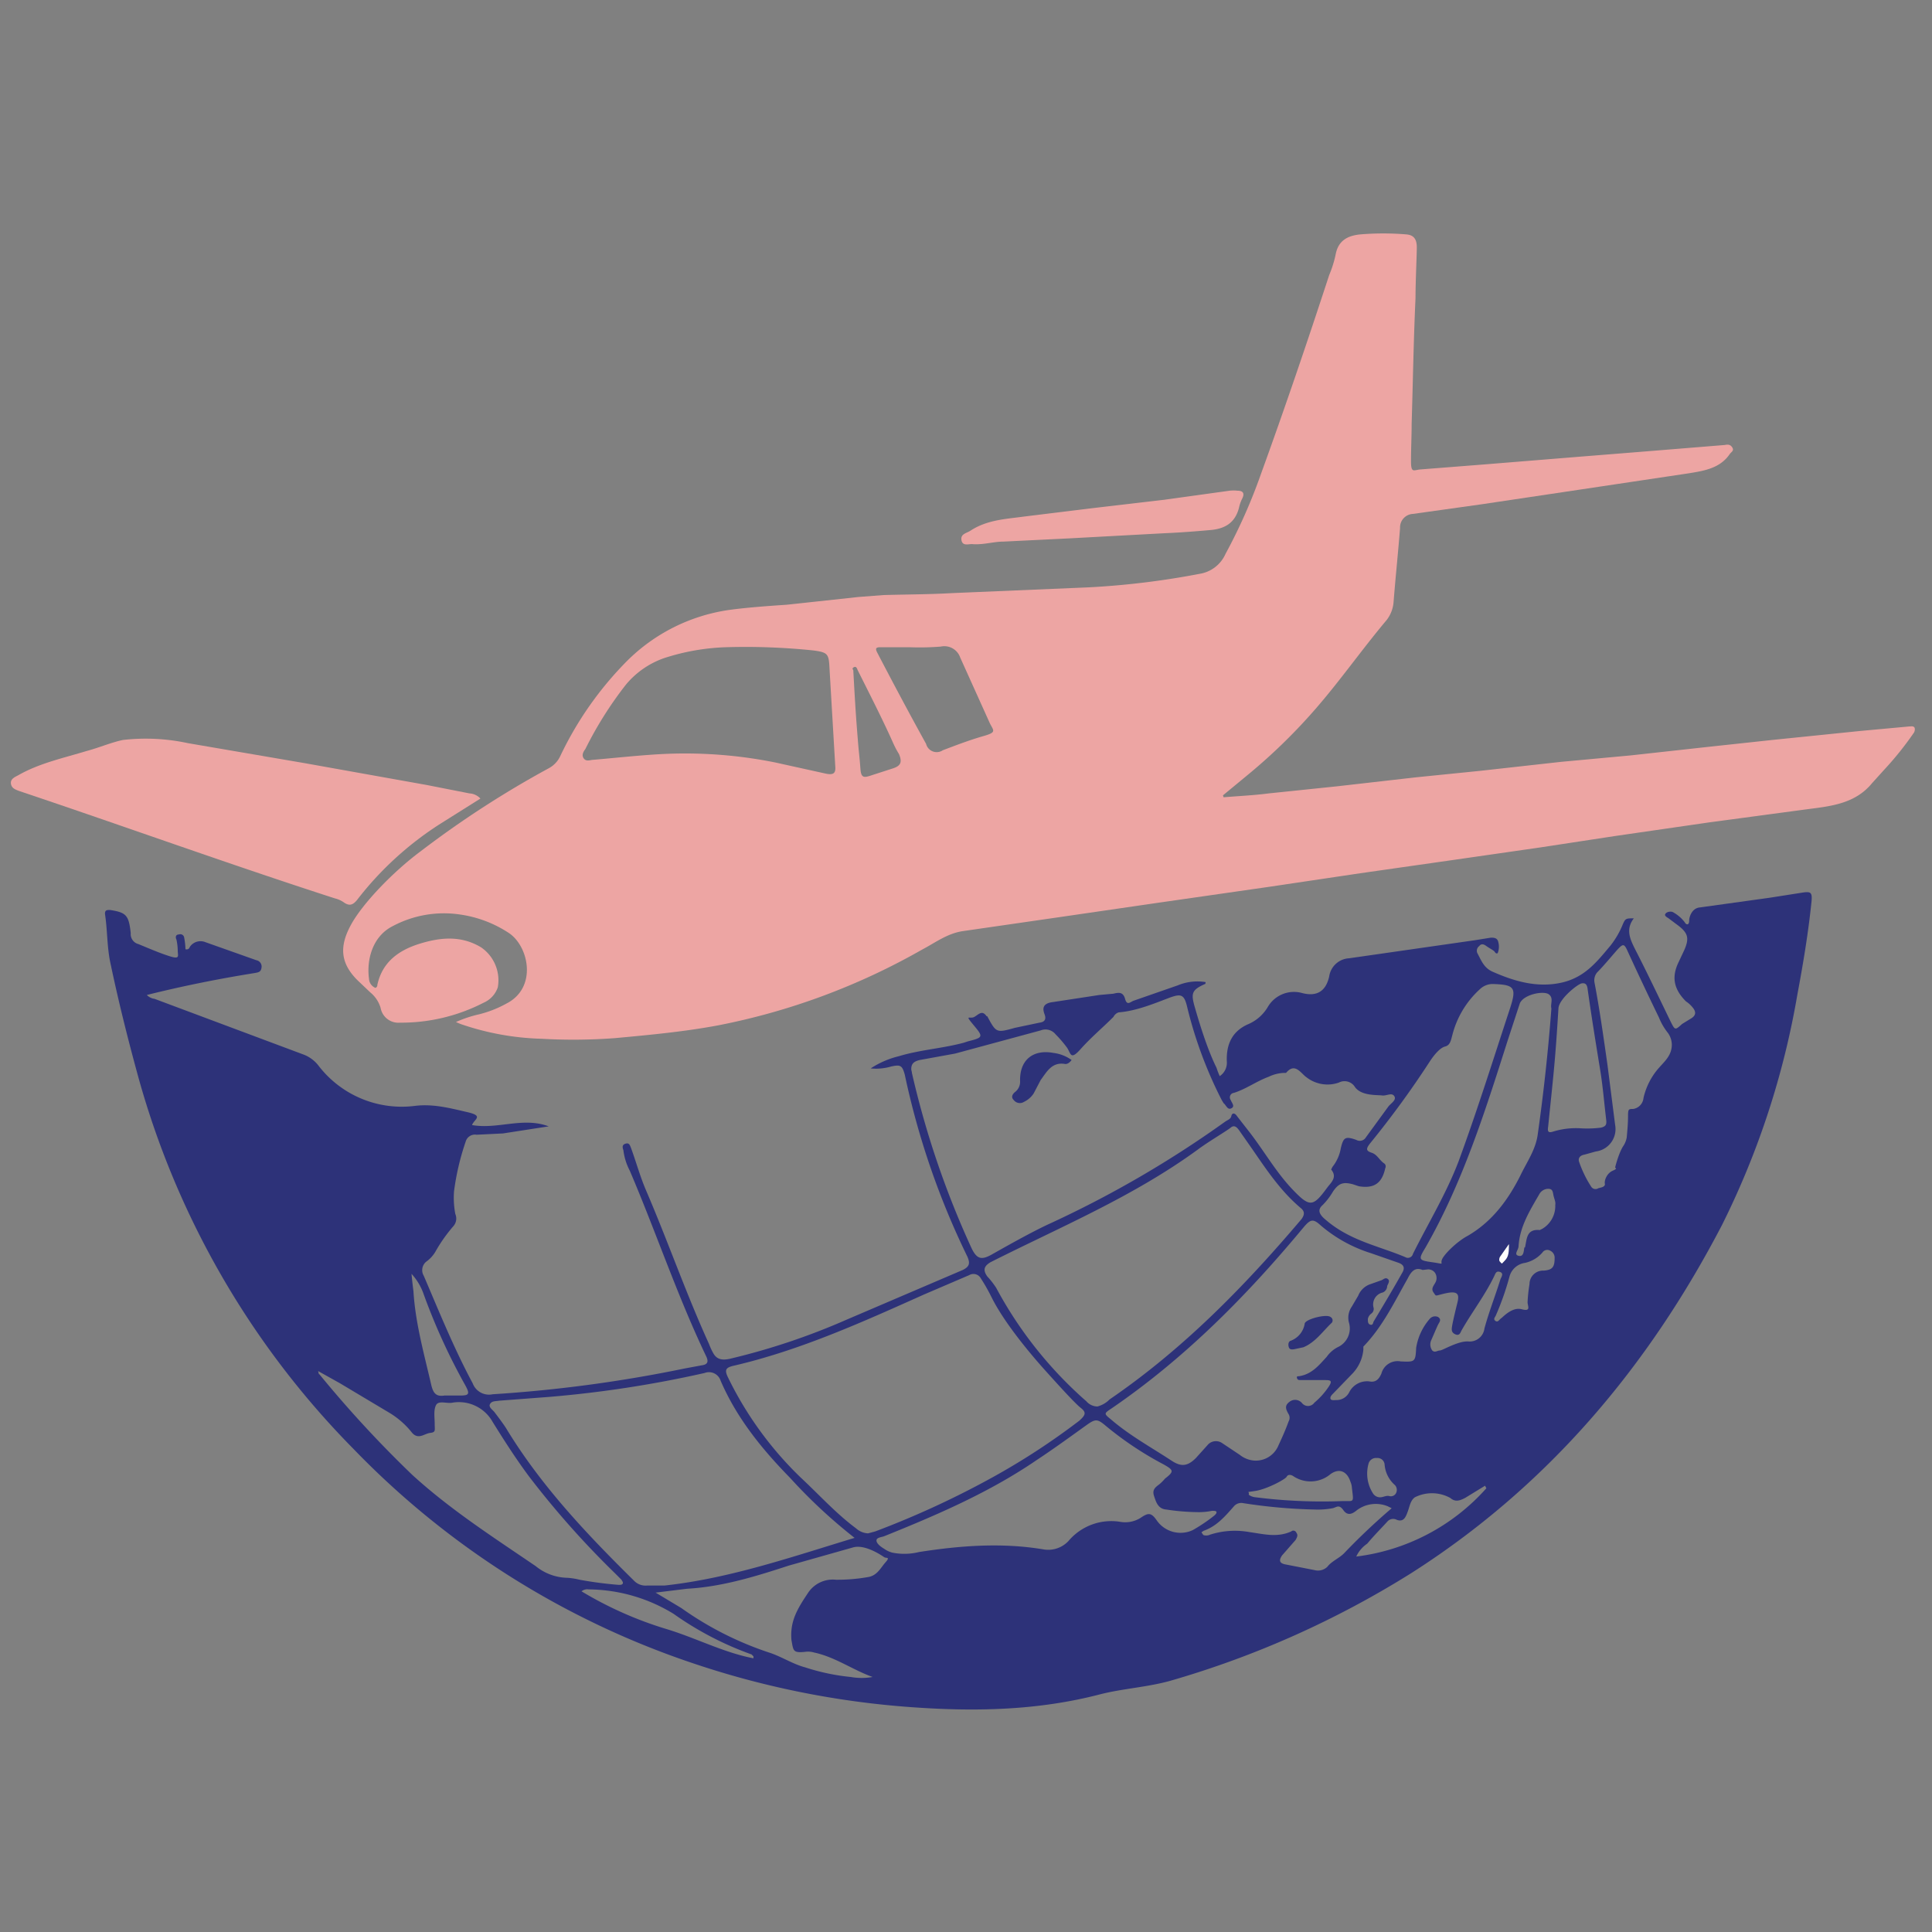 <svg id="Layer_1" data-name="Layer 1" xmlns="http://www.w3.org/2000/svg" width="300" height="300" viewBox="0 0 300 300"><rect x="0" y="0" width="300" height="300" fill="#808080" stroke="none"/><defs><style>.cls-1{fill:#2d3279;}.cls-2{fill:#eda5a3;}.cls-3{fill:#fefefe;}</style></defs><path class="cls-1" d="M73.3,174.7c4,.7,7.9-1.3,11.9.2L78.1,176l-4.1.2a1.5,1.5,0,0,0-1.7,1.1,39.2,39.2,0,0,0-1.8,7.7,13.5,13.5,0,0,0,.2,3.5,1.8,1.8,0,0,1-.3,1.9,24,24,0,0,0-2.7,3.8,5,5,0,0,1-1.5,1.7,1.7,1.7,0,0,0-.4,2.2c2.4,5.6,4.7,11.3,7.6,16.7a2.7,2.7,0,0,0,3.1,1.7,213.4,213.4,0,0,0,29.8-4l2.7-.5c.7-.1,1.1-.4.7-1.3-4.5-9.4-7.8-19.3-11.9-28.9a9.2,9.2,0,0,1-1-3.2c-.1-.3-.3-.8.3-1s.7.2.9.7c.8,2.2,1.4,4.4,2.3,6.5,3.4,7.9,6.2,16,9.8,23.9a10.1,10.1,0,0,0,.7,1.5c.6,1,1.5,1,2.5.8a105.2,105.2,0,0,0,18.2-6.1l18-7.7c1-.5,1.2-1,.7-2.1a122.2,122.2,0,0,1-9.7-28.2c-.4-1.5-.7-1.6-2.1-1.3a8.3,8.3,0,0,1-3.2.3,14,14,0,0,1,4.4-1.9c3.3-1,6.8-1.2,10.1-2.1l.6-.2c2.4-.6,2.4-.7.9-2.5s-.6-.9.1-1.3,1.2-1.1,1.9-.1h.1c1.4,2.6,1.4,2.6,4.3,1.8l3.8-.8c.8-.1,1.1-.5.8-1.3s-.4-1.7,1.3-1.9l7.2-1.1,2.2-.2c.8-.2,1.5-.3,1.8.8s.8.5,1.3.3l6.9-2.4a7.9,7.9,0,0,1,4.3-.5c0,.1,0,.3-.1.3-2,.9-2.2,1.4-1.6,3.5s1.9,6.5,3.4,9.5a11.2,11.2,0,0,0,.5,1.3,2.5,2.5,0,0,0,1.1-2.3c-.1-2.6.8-4.7,3.4-5.8a6.5,6.5,0,0,0,3-2.7,4.7,4.7,0,0,1,5.3-2.1c2.3.6,3.7-.3,4.2-2.6a3.3,3.3,0,0,1,3.1-2.8l19.5-2.8,2.5-.4c.4,0,.9,0,1.1.5a2.8,2.8,0,0,1,0,1.8c-.1.3-.4.1-.5-.1s-.9-.6-1.3-.9-.8-.4-1.1,0a.9.9,0,0,0-.3,1.1c.6,1.1,1,2.3,2.4,2.9,3.4,1.5,6.9,2.5,10.6,1.7s5.6-3.3,7.7-5.8a13.5,13.5,0,0,0,1.9-3.3c.4-.9.5-.9,1.7-.9-1.3,1.7-.6,3.2.2,4.8,1.9,3.7,3.7,7.5,5.5,11.2.7,1.4.7,1.4,1.8.4l1.3-.8c.9-.5.9-1.1.3-1.8a4.3,4.3,0,0,0-1-.9c-1.9-1.9-2.3-3.8-1.1-6.2l.8-1.7c.9-2,.6-2.8-1.2-4.1l-1.2-.9c-.3-.2-.7-.4-.5-.7s.7-.4,1.1-.3a5.8,5.8,0,0,1,1.9,1.6c.1.2.3.4.5.3s.2-.5.2-.7.3-1.8,1.7-1.9l10.8-1.5,5.1-.8c1.3-.2,1.5,0,1.4,1.3-.5,4.9-1.3,9.7-2.2,14.5a128.5,128.5,0,0,1-11.7,35.8c-11.5,22.1-27.1,40.6-48.3,54.1A147.3,147.3,0,0,1,181.7,261c-3.6,1-7.4,1.2-10.9,2.1-9.6,2.5-19.3,2.7-29.1,2a136.3,136.3,0,0,1-34.6-7A131.2,131.2,0,0,1,54.9,225a132.5,132.5,0,0,1-33.6-58.4c-1.5-5.5-2.9-11.1-4.1-16.8-.6-2.6-.5-5.3-.9-7.9,0-.6.3-.6.8-.6,2.5.4,2.9.8,3.2,3.6a1.6,1.6,0,0,0,1.2,1.7c1.7.7,3.3,1.4,4.9,1.9s1.2-.1,1.2-.9a8.8,8.8,0,0,0-.2-1.7c-.2-.4-.1-.8.4-.8a.6.6,0,0,1,.8.5,11,11,0,0,1,.2,1.8c.5.1.6-.2.7-.4a2,2,0,0,1,2.4-.7l7.9,2.8a1,1,0,0,1,.8,1.2c-.1.7-.6.7-1.1.8-5.6.9-11.1,2-16.7,3.4a2,2,0,0,0,1.2.6l23,8.6a5.3,5.3,0,0,1,2.4,1.7,16.3,16.3,0,0,0,15.2,6.3c2.8-.3,5.4.4,8,1S73.6,173.8,73.3,174.7Zm68.2-8.7c0,.2.1.4.1.6a139.6,139.6,0,0,0,9.3,27.3c.8,1.6,1.5,1.8,3.1.9s5.8-3.3,8.8-4.7a165.8,165.8,0,0,0,27.4-15.9c.4-.3.9-.4,1-.9s.5-.5.8-.1,1.4,1.8,2.1,2.7c2.3,3,4.1,6.2,6.7,8.9s3.1,2.6,5.3-.4c.6-.8,1.6-1.6.6-2.8l.2-.4a6.4,6.4,0,0,0,1.3-2.9c.4-1.7.7-1.9,2.4-1.3a1.1,1.1,0,0,0,1.5-.4l3.5-4.8c.4-.5,1.3-1,.9-1.6s-1.2,0-1.9-.1-3.2.1-4.2-1.3a1.9,1.9,0,0,0-2.5-.7,5.3,5.3,0,0,1-5-.8c-.9-.6-1.8-2.4-3.2-.7h-.4a6,6,0,0,0-2.3.6c-1.9.7-3.5,1.9-5.4,2.5a.7.7,0,0,0-.5,1.1c.2.5.7,1,.1,1.3s-.8-.5-1.2-.8l-.3-.5a65.6,65.6,0,0,1-5.3-14.2c-.5-2.2-.9-2.4-3-1.6s-5,2-7.7,2.2a1.4,1.4,0,0,0-.8.7c-1.7,1.7-3.5,3.2-5.1,5s-1.5.7-2.1-.2a18.1,18.1,0,0,0-1.8-2.1,2,2,0,0,0-2.3-.6l-13.3,3.6-5.5,1C142,164.8,141.5,165.1,141.5,166Zm-6.7,72.1,1.1-.3a139.2,139.2,0,0,0,18.4-8.5,108.7,108.7,0,0,0,13.3-8.7c1-.9,1.1-1.3.2-2s-3.7-3.8-5.5-5.8-6.2-7.1-8.3-11.3a29.1,29.1,0,0,0-1.7-3,1.3,1.3,0,0,0-1.8-.5l-7,3c-9.6,4.3-19.3,8.7-29.7,11.1-1.2.3-1.3.7-.7,1.9a54.9,54.9,0,0,0,11.2,15.4c2.9,2.7,5.5,5.6,8.6,7.9A3,3,0,0,0,134.8,238.1Zm-2.1.7a81.4,81.4,0,0,1-10-9.3c-4.4-4.5-8.3-9.3-10.8-15.1a1.9,1.9,0,0,0-2.5-1.2,176.1,176.1,0,0,1-24,3.7l-7.9.6c-.5.1-1.1,0-1.4.5s.4.9.7,1.3,1.3,1.7,1.8,2.5c5.4,8.9,12.5,16.4,19.8,23.6a2.5,2.5,0,0,0,2.1.8h2.7C113.3,245.1,122.8,241.8,132.7,238.8Zm37.7-20.4a4.1,4.1,0,0,0,1.9-1.1c11.4-7.8,20.9-17.5,29.8-28,.5-.7.5-1.2-.1-1.7-3.1-2.6-5.3-5.9-7.5-9.1l-2.1-3c-.3-.4-.7-.9-1.3-.4s-3.5,2.2-5.1,3.4c-10,7.3-21.3,12-32.2,17.5-1,.6-1.2,1.2-.5,2.2a12.4,12.4,0,0,1,1.4,1.8,62.9,62.9,0,0,0,14,17.6A2.3,2.3,0,0,0,170.4,218.4Zm24.4,8.4a3.8,3.8,0,0,0,3.6-2.1c.6-1.3,1.2-2.6,1.7-4a1.1,1.1,0,0,0,0-1.1c-.4-.7-.7-1.3.1-1.9a1.4,1.4,0,0,1,2,.2,1.2,1.2,0,0,0,1.9-.1,11.6,11.6,0,0,0,2.3-2.6c.5-.8.2-.9-.6-.9H202c-.3,0-.5,0-.6-.3s.1-.3.3-.3c2-.3,3.1-1.7,4.3-3a4.8,4.8,0,0,1,1.9-1.6,3.2,3.2,0,0,0,1.6-3.6,3,3,0,0,1,.4-2.6l1-1.7a3.1,3.1,0,0,1,1.9-1.8l1.7-.6c.3-.1.6-.5,1-.2s0,.8-.1,1.1a1.1,1.1,0,0,1-.7,1,1.9,1.9,0,0,0-1.4,2.4.9.9,0,0,1-.4.9,1.4,1.4,0,0,0-.5.8c0,.4,0,.8.4.9s.4-.3.5-.5c1.5-2.5,3-5,4.4-7.5.5-.8.3-1.3-.5-1.6l-4.3-1.5a22.2,22.2,0,0,1-7.8-4.3c-1.2-1.1-1.6-1-2.7.3-8.8,10.6-18.4,20.3-29.8,28.1-1.2.8-1.2.8-.1,1.7,2.9,2.5,6.2,4.3,9.4,6.4,1.5,1,2.5.9,3.8-.4l1.8-2a1.7,1.7,0,0,1,2.3-.3l2.7,1.8A4.1,4.1,0,0,0,194.8,226.8Zm36.8-74a2.9,2.9,0,0,0-1.8.8,14.4,14.4,0,0,0-4.3,7.2c-.2.7-.3,1.5-1.1,1.7s-1.7,1.3-2.3,2.2a146.3,146.3,0,0,1-9.4,12.9c-.6.8-.6,1.1.3,1.4s1.2,1.2,2,1.7a.6.6,0,0,1,.1.7c-.5,2.3-1.7,3.2-4.1,2.8l-.9-.3c-1.5-.4-2.2-.2-3.1,1.1a10.6,10.6,0,0,1-1.6,2.1c-.8.7-.6,1.3.1,2a17.2,17.2,0,0,0,3.4,2.4c2.9,1.6,6.2,2.4,9.3,3.7a.8.8,0,0,0,1.2-.5c2.4-4.8,5.2-9.4,7.1-14.4,2.9-7.9,5.4-15.9,8-23.8,1-3.1.7-3.6-2.6-3.7Zm-45.8,82a34.3,34.3,0,0,1-4.7-.4c-1.3-.1-1.6-1.2-1.9-2.1s.1-1.3.8-1.8a7.6,7.6,0,0,0,.9-.9c1.4-1.1,1.4-1.3-.2-2.2a52.2,52.2,0,0,1-9-6c-1.3-1.1-1.6-1.1-3-.1s-5.1,3.7-7.7,5.4c-7.3,5-15.4,8.5-23.6,11.8-.4.2-1.3.2-1.3.7s.7,1,1.2,1.3a3.8,3.8,0,0,0,1.3.6,9.5,9.5,0,0,0,4.1-.1c6.4-1,12.9-1.5,19.4-.4a4.3,4.3,0,0,0,3.8-1.3,8.7,8.7,0,0,1,8-3,4.5,4.5,0,0,0,3.2-.6c1.3-.9,1.7-.8,2.6.5a4.5,4.5,0,0,0,5.5,1.4,25.4,25.4,0,0,0,3.4-2.3c.2-.2.3-.3.3-.5s-.4-.2-.7-.2A10.1,10.1,0,0,1,185.8,234.8ZM49.4,212.9c.1.4.1.5.2.5A177.4,177.4,0,0,0,64,229c5.9,5.4,12.6,9.7,19.2,14.2a8,8,0,0,0,4.9,1.8,10.8,10.8,0,0,1,1.9.3,59.7,59.7,0,0,0,6.1.8c.2,0,.5,0,.6-.2s-.1-.4-.2-.6l-1-1a137.7,137.7,0,0,1-13.4-15.1c-2-2.7-3.8-5.5-5.6-8.4a6,6,0,0,0-6.2-3c-.9.2-2.2-.4-2.6.4s-.2,1.9-.2,2.9.2,1.3-.7,1.4-1.8,1.1-2.8,0a13,13,0,0,0-3.5-3.1l-7.7-4.6Zm191.5-56.3c-.2-.7.4-1.6-.4-2.2s-3.9,0-4.5,1.4l-1.9,5.8c-3.5,11-7,22.1-12.8,32.2-1.1,1.8-1,1.9,1.1,2.2s1.2.4,1.5-.4,2.3-2.8,4-3.7c3.8-2.2,6.3-5.6,8.2-9.4,1-2.1,2.4-4,2.7-6.5C239.7,169.6,240.4,163.2,240.9,156.6ZM135.5,260.4c-3.1-1.1-5.8-3.1-9.1-3.8a3.2,3.2,0,0,0-1.4-.1c-1.9.2-1.8-.2-2.1-1.8a8.5,8.5,0,0,1,0-1.6c.2-2.2,1.4-4,2.6-5.8a4.6,4.6,0,0,1,4.3-2,27,27,0,0,0,4.9-.4c1.5-.2,2-1.4,2.8-2.3s.1-.6-.2-.8-3-2.1-4.9-1.5l-9.9,2.8c-5.2,1.7-10.4,3.3-15.8,3.6l-4.9.6,4,2.4a51.3,51.3,0,0,0,13.6,6.9c1.9.6,3.7,1.8,5.6,2.3a33.2,33.2,0,0,0,7.1,1.5A9.7,9.7,0,0,0,135.5,260.4Zm124.1-98.2a3.2,3.2,0,0,0-.6-1.8,9.5,9.5,0,0,1-1.4-2.4c-1.7-3.5-3.4-7.1-5-10.6-.4-.8-.6-.8-1.2-.2s-2.2,2.6-3.4,3.8a1.9,1.9,0,0,0-.4,1.6c.8,4.2,1.4,8.5,2,12.7l1.2,9.4a3.5,3.5,0,0,1-3,4.1l-1.8.5c-.6.1-1,.5-.8,1.1a17.6,17.6,0,0,0,1.9,3.9.8.8,0,0,0,1.1.2c.4-.1,1.1-.2,1-.7s.3-1.6,1.2-2,.4-.4.4-.5.6-2.4,1.3-3.4a3.5,3.5,0,0,0,.5-1.3c.1-1.1.2-2.2.2-3.3s.1-1.1.8-1.1a1.9,1.9,0,0,0,1.6-1.7,10.6,10.6,0,0,1,2.5-4.8C258.6,164.7,259.6,163.8,259.6,162.2Zm-38.7,35c-1.2-.5-1.8.3-2.3,1.3-2.1,3.7-3.9,7.5-6.9,10.6v.5a6.2,6.2,0,0,1-1.8,3.8l-2.9,3c-.2.2-.5.5-.4.8s.6.2,1,.2a2.2,2.2,0,0,0,1.9-1.2,3.1,3.1,0,0,1,3.1-1.7c1,.2,1.5-.3,1.9-1.2a2.6,2.6,0,0,1,3-1.9c2.2.1,2.3.1,2.4-2.1a9,9,0,0,1,2.1-4.5,1.1,1.1,0,0,1,1.3-.3c.6.4.2.8,0,1.2s-.7,1.6-1.1,2.5a1.6,1.6,0,0,0,.2,1.5c.4.4.8,0,1.2,0s2.8-1.5,4.4-1.4a2.3,2.3,0,0,0,2.5-2c.7-2.6,1.7-5.1,2.5-7.7.2-.4.5-.9-.1-1.1s-.7.3-.9.7c-1.4,2.9-3.4,5.5-5,8.3-.2.3-.3,1-1,.7s-.6-.8-.5-1.4.5-2.3.8-3.5.2-1.9-1.7-1.5-1.5.6-2-.1.2-1.2.4-1.8,0-1.7-1.2-1.8Zm-4.8,37-.6-.3a4.9,4.9,0,0,0-4.8.6c-.6.5-1.4,1-2.1,0s-1.1-.4-1.7-.3a12.3,12.3,0,0,1-2.7.2,83.2,83.2,0,0,1-11.2-1,1.5,1.5,0,0,0-1.4.5c-1.4,1.6-2.7,3.1-4.7,3.8-.1.1-.4.2-.3.3s.2.4.4.4a1.4,1.4,0,0,0,.9-.1,12.6,12.6,0,0,1,6.1-.4c2.2.3,4.3.9,6.5-.1a.5.5,0,0,1,.8.2c.3.4.1.7-.1,1.1l-2.1,2.4c-.5.7-.5,1.2.4,1.4l4.6.9a2.1,2.1,0,0,0,2-.5c.7-.9,1.8-1.3,2.6-2.1A99.6,99.6,0,0,1,216.1,234.2Zm29.3-59a16.9,16.9,0,0,0,3.2-.1c.8-.2.9-.5.8-1.3-.3-2.5-.5-5-.9-7.5-.7-4.3-1.4-8.6-2-12.9-.1-.5-.3-.8-.9-.7s-3.4,2.3-3.6,3.8c-.2,3.2-.4,6.3-.7,9.5s-.6,5.9-.9,8.9c-.1.7-.1,1.1.8.8A12.1,12.1,0,0,1,245.4,175.2Zm-14.6,55.9-.2-.4-3.1,1.9c-.8.4-1.5.7-2.3,0a5.9,5.9,0,0,0-5.5-.1c-.7.5-.8,1.4-1.1,2.2s-.6,1.7-1.7,1.3a1.2,1.2,0,0,0-1.5.3c-1.1,1.2-2.1,2.2-3.1,3.4a4.9,4.9,0,0,0-1.7,2A32.3,32.3,0,0,0,230.8,231.1ZM63.9,197.8c.1,1.1.2,1.9.3,2.7.3,5,1.7,9.9,2.8,14.7.3,1.1.7,1.7,2,1.5h2.4c1.4,0,1.6-.2.9-1.5A95.5,95.5,0,0,1,65.8,201,9,9,0,0,0,63.9,197.8ZM117,257.5v-.3l-.3-.3a49.8,49.8,0,0,1-12.1-6.3,25.6,25.6,0,0,0-13.2-3.8,1.4,1.4,0,0,0-1.1.3,58.1,58.1,0,0,0,13,5.8C108,254.3,112.3,256.6,117,257.5Zm76.9-25.4a2.1,2.1,0,0,0,1.1.4,82.1,82.1,0,0,0,13.1.6c2.3-.1,2.1.5,1.8-2.3a2.5,2.5,0,0,0-.2-.7c-.5-1.6-1.7-2.2-3.1-1.2a4.8,4.8,0,0,1-5.8.3c-.3-.2-.8-.3-1,.1s-3,1.9-4.8,2.2S194.1,231.5,193.9,232.1Zm47.5-36.7a1.2,1.2,0,0,0-.7-1.2.9.9,0,0,0-1.2.3,5,5,0,0,1-2.7,1.6,2.9,2.9,0,0,0-2.4,2.1,42.7,42.7,0,0,1-2.1,6c-.1.3-.5.6-.1.9s.6-.2.9-.4,1.7-1.8,3.2-1.4.9-.5.9-1.1a24,24,0,0,1,.3-2.8,2.1,2.1,0,0,1,2.2-2.1C241,197.2,241.4,196.8,241.4,195.4Zm.1-8.3c.1-.5-.2-1-.3-1.6s-.2-.9-.8-.9a1.6,1.6,0,0,0-1.3.7c-1.5,2.6-3.1,5.1-3.3,8.2,0,.6-.8,1.3,0,1.5s.8-.7.9-1.3h.1c.3-1.3.2-2.9,2.3-2.7l.4-.2A4.1,4.1,0,0,0,241.5,187.1Zm-27.2,45.4c.5,0,.9-.3,1.4-.2a.9.9,0,0,0,1.1-.5,1.1,1.1,0,0,0-.2-1.2,4.7,4.7,0,0,1-1.6-3.2,1.1,1.1,0,0,0-1.2-1,1.2,1.2,0,0,0-1.3.9,5.7,5.7,0,0,0,.7,4.6A1.3,1.3,0,0,0,214.3,232.5Zm20-39.3-1.4,2c-.1.3-.2.6.1.8s.5-.1.7-.3S234.3,194.3,234.3,193.2ZM49.3,213h0Z"/><path class="cls-2" d="M190,123.8c2.4-.2,4.7-.3,7-.6l10.6-1.1,12.3-1.4,9.9-1,12.6-1.4,10.8-1L265,116l10.2-1.1,13.7-1.4,7.6-.7c.3,0,.6-.1.8.2a1,1,0,0,1-.2.9,50.1,50.1,0,0,1-4.5,5.6l-1.9,2.1c-2.7,3.3-6.6,3.6-10.4,4.1l-14.9,2-14.5,2.1-11.8,1.8-13.9,2-14,2-14.1,2.1-17.4,2.5-15.1,2.2-15.2,2.2c-2.4.4-4.2,1.8-6.3,2.9a104.1,104.1,0,0,1-31.5,11.7c-5.3,1-10.7,1.5-16.1,2a86.7,86.7,0,0,1-11.4.1A41.8,41.8,0,0,1,71.5,159l-.7-.3a19,19,0,0,1,3.6-1.2,17.5,17.5,0,0,0,4.3-1.7c4.8-2.5,3.4-9,.2-11a18.5,18.5,0,0,0-7.5-2.8A16.9,16.9,0,0,0,61,143.8c-3.2,1.6-4.1,5.3-3.7,8.2a1.6,1.6,0,0,0,1,1.4.5.5,0,0,0,.3-.5c.8-3.6,3.4-5.4,6.7-6.4s6.4-1.2,9.4.6a6.2,6.2,0,0,1,2.6,6.2,4,4,0,0,1-2.2,2.4,28,28,0,0,1-13,3.1,2.8,2.8,0,0,1-3-2.3,4.9,4.9,0,0,0-1.6-2.4l-2-1.9c-2.7-2.7-2.8-5.3-1-8.6s6.5-8.2,10.8-11.4a153.9,153.9,0,0,1,19.9-12.9,4.1,4.1,0,0,0,1.8-1.9,53.5,53.5,0,0,1,10.3-14.7,28.1,28.1,0,0,1,16-8c3-.4,6-.6,8.9-.8l11.1-1.2,3.9-.3c3.5-.1,7.1-.1,10.6-.3l21.3-.9a126.2,126.2,0,0,0,17.2-2.1,5.3,5.3,0,0,0,4-3.1,85.2,85.2,0,0,0,5.5-12.4c3.7-10.2,7.2-20.5,10.6-30.9a17,17,0,0,0,1-3.2c.4-2.1,1.8-2.9,3.8-3.1a43.3,43.3,0,0,1,7.2,0c1.1.1,1.6.7,1.6,2s-.2,5.3-.2,7.9c-.3,6.5-.4,13-.6,19.5,0,1.9-.1,3.9-.1,5.8s.4,1.4,1.4,1.3l10.2-.8,14.8-1.2,10-.8,12.3-1c.5-.1.9-.1,1.2.4s-.2.7-.4,1c-1.5,2.2-3.9,2.6-6.4,3L245.5,76l-15.4,2.3-10.7,1.5a2.1,2.1,0,0,0-2,2.2c-.3,3.8-.7,7.6-1,11.4a5.2,5.2,0,0,1-1.1,2.9c-3.7,4.4-7,9.1-10.7,13.4a88.3,88.3,0,0,1-10.7,10.5l-4,3.3ZM129.7,119l-.9-15.3c-.1-2.2-.3-2.4-2.5-2.7a102.4,102.4,0,0,0-13.6-.5,34.6,34.6,0,0,0-9.6,1.7,13.5,13.5,0,0,0-5.9,4.1,58,58,0,0,0-6.3,10c-.3.4-.6.9-.3,1.4s.8.4,1.3.3c3.6-.3,7.1-.7,10.7-.9a70.9,70.9,0,0,1,17.8,1.3l7.7,1.7C129.4,120.4,129.8,120.1,129.7,119Zm11.5-18.5h-4.5c-.7,0-.8.2-.5.8,2.5,4.8,5,9.5,7.6,14.2a1.7,1.7,0,0,0,2.6,1c2.1-.8,4.2-1.6,6.3-2.2s1.6-.8,1-2l-4.6-10.2a2.6,2.6,0,0,0-3-1.7A40.9,40.9,0,0,1,141.2,100.5Zm-8.7,3.6c.2,3.7.4,7.2.7,10.7.1,1.5.3,3,.4,4.5s.5,1.5,1.7,1.1l3.4-1.1c1.2-.4,1.4-1,.9-2.2a14,14,0,0,1-.9-1.7c-1.7-3.8-3.6-7.5-5.5-11.3-.1-.2-.2-.7-.6-.5S132.5,104,132.5,104.1Z"/><path class="cls-2" d="M74.6,124l-6.2,3.9a50.8,50.8,0,0,0-13,11.9c-.6.7-1.1.9-1.9.4a4.1,4.1,0,0,0-1.5-.7c-16.4-5.3-32.7-11.2-49.1-16.7-.5-.2-1.1-.4-1.2-1.1s.5-1,1.1-1.3c3.3-1.9,7.1-2.7,10.7-3.8,1.9-.5,3.7-1.3,5.6-1.7a31.1,31.1,0,0,1,10.1.5l18.1,3.1,19,3.4,6.6,1.3A2.5,2.5,0,0,1,74.6,124Z"/><path class="cls-2" d="M151.1,84.5c-.6-.1-1.6.4-1.8-.6s.8-1.1,1.4-1.5c2.6-1.7,5.5-1.8,8.4-2.2l10.6-1.3,11.1-1.3,10.1-1.4a5.6,5.6,0,0,1,1.3,0c.8,0,1.1.4.7,1.2a5.8,5.8,0,0,0-.5,1.4c-.6,2.4-2.2,3.3-4.4,3.5s-4.8.4-7.2.5l-14.8.8-10.2.5C154.3,84.1,152.8,84.6,151.1,84.5Z"/><path class="cls-3" d="M234.3,193.2c0,1.1,0,1.9-.6,2.5s-.4.6-.7.3-.2-.5-.1-.8Z"/><path class="cls-3" d="M49.3,213h0Z"/><path class="cls-1" d="M166.4,164.6c-.3.4-.7.7-1.1.6-2-.3-2.8,1.3-3.7,2.5l-1.1,2.1a3.7,3.7,0,0,1-1.5,1.3,1.2,1.2,0,0,1-1.6-.3c-.5-.5-.1-1,.3-1.3a2,2,0,0,0,.7-1.6c-.1-3.3,2-5,5.2-4.4A6.1,6.1,0,0,1,166.4,164.6Z"/><path class="cls-1" d="M201,209.5c-.6.1-.8,0-.9-.4s0-.8.3-.9a3.4,3.4,0,0,0,2.2-2.7c.2-.7,3.4-1.5,4-1a.6.6,0,0,1,.2.9c-1.4,1.3-2.5,3-4.4,3.8Z"/></svg>